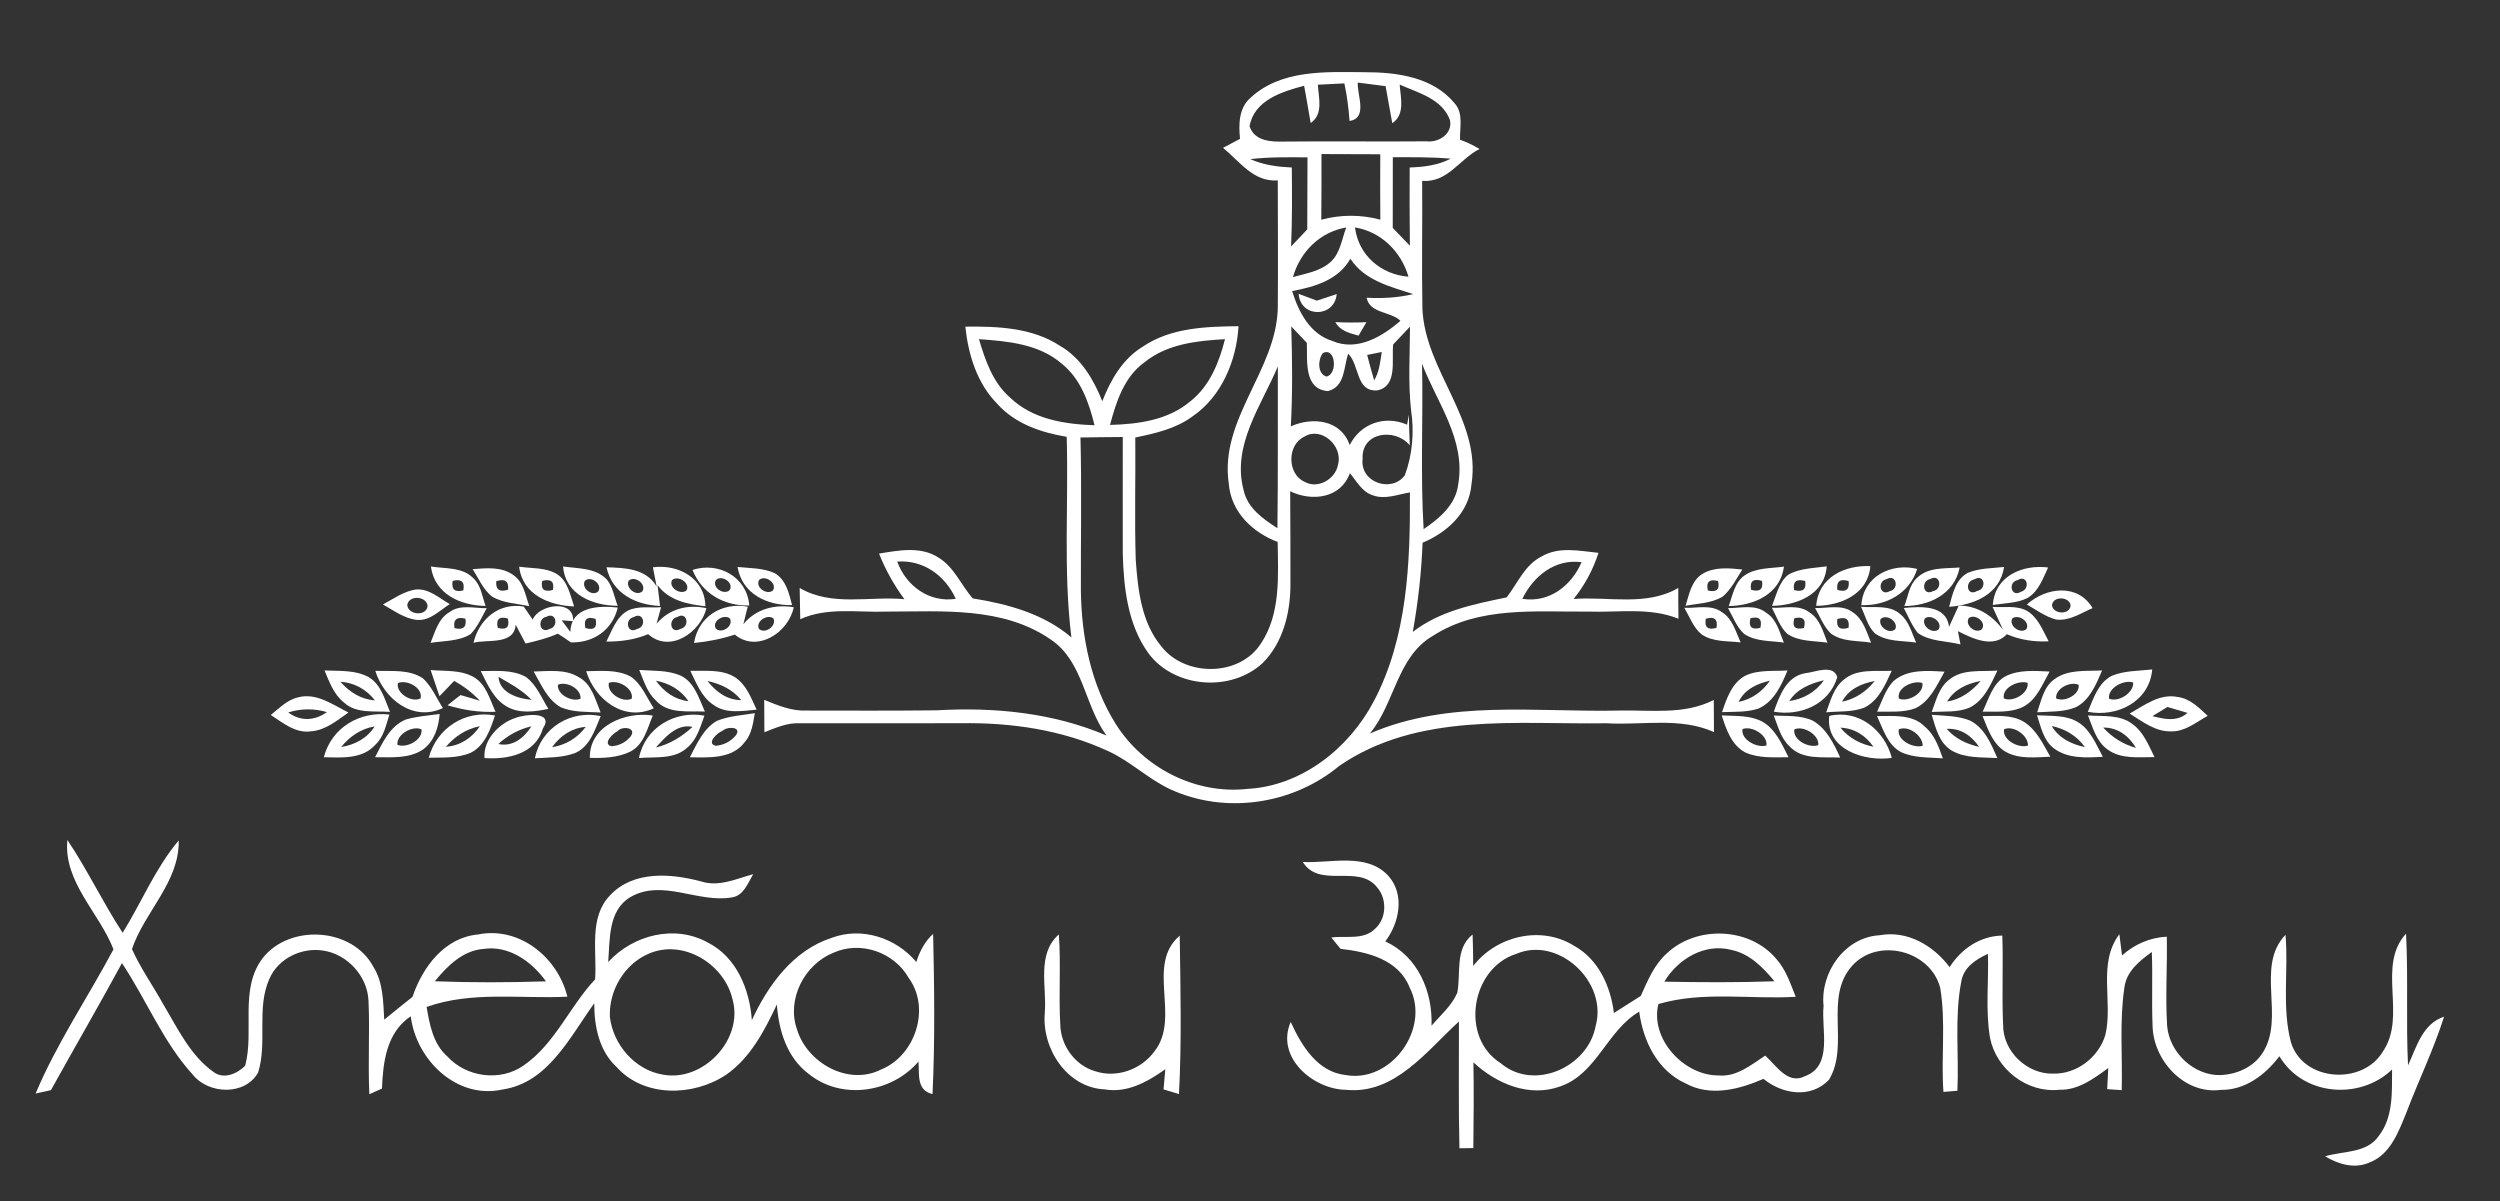<?xml version="1.0" encoding="UTF-8"?> <svg xmlns="http://www.w3.org/2000/svg" width="102" height="49" viewBox="0 0 102 49" fill="none"><rect x="0" y="0" width="102" height="49" fill="#333333" stroke="none"/> <path d="M51.02 3.99C52.278 2.825 54.103 2.935 55.69 2.946C56.986 2.946 58.454 3.138 59.342 4.206C59.717 4.616 59.555 5.196 59.568 5.699C59.846 5.799 60.109 5.927 60.365 6.079C59.545 6.492 59.066 7.462 58.024 7.379C58.039 9.114 58.001 10.848 58.034 12.58C58.133 15.136 60.448 17.124 60.036 19.759C59.945 20.911 59.039 21.727 58.041 22.143C57.996 23.364 57.857 24.581 57.642 25.781C58.76 24.919 60.135 24.65 61.473 24.373C61.919 23.795 62.212 23.046 62.896 22.705C63.605 22.284 64.452 22.479 65.219 22.556C64.997 23.244 64.655 23.878 64.204 24.437C65.624 24.332 67.173 24.747 68.474 23.988C68.472 24.406 68.474 24.827 68.482 25.245C67.307 24.768 66.029 24.996 64.802 24.953C62.676 24.973 60.352 24.722 58.469 25.938C56.996 26.787 56.915 28.693 55.89 29.928C59.109 28.532 62.658 29.066 66.049 28.991C67.348 28.96 68.717 29.178 69.922 28.558C69.922 28.996 69.924 29.432 69.93 29.869C68.55 29.248 67.011 29.597 65.556 29.509C61.894 29.566 57.841 29.045 54.637 31.252C52.739 32.832 49.972 33.235 47.733 32.196C46.831 31.772 46.11 31.049 45.202 30.641C43.336 29.776 41.256 29.476 39.216 29.507C37.026 29.517 34.837 29.504 32.648 29.509C32.131 29.479 31.655 29.692 31.187 29.876C31.187 29.435 31.185 28.994 31.18 28.555C31.729 28.778 32.296 29.017 32.901 28.991C34.672 28.994 36.444 29.001 38.216 28.981C40.557 28.845 42.969 29.076 45.146 30.01C44.24 28.781 44.209 26.99 42.87 26.092C40.914 24.74 38.436 24.953 36.186 24.953C35.007 24.999 33.764 24.758 32.65 25.263C32.645 24.837 32.638 24.411 32.627 23.988C33.928 24.758 35.48 24.314 36.9 24.447C36.477 23.875 36.128 23.249 35.865 22.587C36.662 22.456 37.565 22.276 38.292 22.751C38.93 23.136 39.213 23.872 39.686 24.414C41.127 24.647 42.572 25.035 43.713 26.005C43.377 23.29 43.602 20.547 43.521 17.822C42.483 17.648 41.418 17.294 40.691 16.478C39.864 15.646 39.507 14.474 39.385 13.327C40.701 13.314 42.104 13.36 43.248 14.11C44.098 14.597 44.617 15.475 44.974 16.37C45.31 15.505 45.799 14.653 46.604 14.158C47.753 13.368 49.19 13.324 50.532 13.309C50.448 14.725 49.836 16.188 48.644 16.996C47.963 17.496 47.128 17.684 46.32 17.85C46.335 19.516 46.287 21.178 46.338 22.841C46.426 24.062 46.568 25.391 47.378 26.366C48.343 27.623 50.577 27.621 51.448 26.251C52.258 25.035 52.147 23.505 52.129 22.112C51.109 21.73 50.223 20.888 50.135 19.736C49.742 17.109 52.063 15.133 52.134 12.58C52.149 10.841 52.134 9.101 52.134 7.361C51.134 7.431 50.59 6.594 49.899 6.032C50.129 5.909 50.36 5.786 50.593 5.665C50.534 5.08 50.539 4.408 51.02 3.99ZM53.769 3.456C53.799 4 54.004 4.652 53.475 5.021C53.382 4.516 53.308 4.005 53.207 3.5C52.319 3.733 51.165 4.088 50.982 5.152C51.182 5.766 51.873 5.791 52.402 5.776C54.336 5.755 56.267 5.784 58.198 5.766C58.689 5.827 59.271 5.468 59.16 4.906C58.844 4.029 57.862 3.79 57.107 3.451C57.145 3.993 57.338 4.662 56.806 5.027C56.708 4.524 56.627 4.018 56.533 3.515C56.153 3.467 55.774 3.42 55.397 3.369C55.366 3.887 55.817 4.814 55.062 4.937C55.024 4.421 54.959 3.908 54.85 3.402C54.488 3.42 54.128 3.438 53.769 3.456ZM51.015 6.492C51.547 6.735 52.129 6.807 52.706 6.835C52.716 7.908 52.724 8.983 52.676 10.056C52.893 9.822 53.114 9.591 53.336 9.36C53.339 8.38 53.341 7.4 53.346 6.42C52.569 6.415 51.787 6.402 51.015 6.492ZM53.916 6.286C53.918 7.179 53.918 8.072 53.908 8.965C54.7 8.75 55.526 8.75 56.318 8.963C56.31 8.072 56.31 7.182 56.315 6.294C55.515 6.292 54.716 6.292 53.916 6.286ZM56.827 6.415C56.829 7.377 56.827 8.339 56.824 9.299C57.057 9.54 57.29 9.781 57.523 10.025C57.51 8.96 57.51 7.895 57.515 6.833C58.09 6.815 58.669 6.743 59.191 6.474C58.403 6.404 57.614 6.415 56.827 6.415ZM52.752 11.305C53.293 11.154 53.898 11.066 54.323 10.656C54.688 10.294 54.751 9.743 54.926 9.281C53.858 9.463 53.05 10.268 52.752 11.305ZM55.283 9.278C55.427 10.428 56.356 11.203 57.467 11.29C57.161 10.256 56.351 9.458 55.283 9.278ZM55.095 10.556C54.602 11.431 53.63 11.705 52.719 11.875C52.982 12.732 53.448 13.627 54.354 13.909C55.358 14.348 56.389 13.743 57.138 13.088C56.718 12.691 55.895 12.801 55.756 12.147C56.394 12.183 57.034 12.147 57.659 12C56.718 11.69 55.68 11.451 55.095 10.556ZM52.683 13.317C52.726 14.677 52.739 16.036 52.666 17.396C53.541 17.001 54.711 17.117 55.067 18.158C55.513 17.281 56.492 16.929 57.409 17.327L57.482 16.924C57.487 17.337 57.5 17.753 57.52 18.169C56.915 17.442 55.531 17.627 55.594 18.728C55.48 19.685 56.781 20.126 57.318 19.39C57.629 18.553 57.707 17.614 57.571 16.732C57.447 15.6 57.525 14.461 57.528 13.327C57.3 13.568 57.069 13.812 56.842 14.053C56.768 14.679 57.039 15.764 56.184 15.929C55.305 15.98 55.483 14.895 55.004 14.43C54.822 14.982 54.878 15.79 54.174 15.957C53.184 15.875 53.346 14.705 53.319 13.989C53.103 13.766 52.893 13.54 52.683 13.317ZM39.942 13.838C40.2 14.707 40.511 15.616 41.215 16.224C42.131 17.109 43.445 17.309 44.657 17.35C44.43 16.424 44.093 15.462 43.329 14.846C42.395 14.033 41.117 13.92 39.942 13.838ZM46.702 14.777C45.872 15.367 45.538 16.388 45.29 17.337C46.429 17.306 47.654 17.147 48.56 16.378C49.352 15.762 49.74 14.789 49.98 13.838C48.841 13.902 47.626 14.03 46.702 14.777ZM53.974 14.405C53.767 14.664 53.744 15.249 54.118 15.364C54.587 15.272 54.498 14.143 53.974 14.405ZM55.781 14.482C55.87 14.828 55.963 15.174 56.067 15.518C56.277 15.167 56.315 14.756 56.376 14.361C56.227 14.389 55.928 14.451 55.781 14.482ZM50.739 19.995C50.896 20.734 51.532 21.171 52.119 21.55C52.147 19.349 52.129 17.147 52.136 14.948C51.468 16.544 50.251 18.166 50.739 19.995ZM58.019 14.841C58.069 17.091 57.948 19.344 58.084 21.589C58.732 21.15 59.403 20.588 59.497 19.747C59.808 17.945 58.629 16.429 58.019 14.841ZM53.225 17.812C52.509 18.135 52.506 19.341 53.23 19.659C53.772 19.967 54.498 19.546 54.594 18.943C54.794 18.197 53.918 17.391 53.225 17.812ZM44.083 17.85C44.136 19.939 44.093 22.027 44.1 24.116C44.126 25.999 44.513 27.934 45.523 29.54C46.649 31.334 48.788 32.419 50.884 32.188C53.096 32.073 55.04 30.541 56.057 28.601C57.424 25.999 57.54 22.972 57.525 20.09C57.024 20.172 56.5 20.398 55.996 20.203C55.569 20.065 55.348 19.631 55.075 19.305C54.703 20.342 53.516 20.47 52.64 20.044C52.645 21.317 52.653 22.589 52.65 23.862C52.648 25.009 52.344 26.23 51.514 27.054C50.228 28.247 47.925 28.08 46.862 26.661C46.014 25.494 45.847 23.993 45.809 22.587C45.801 21.001 45.814 19.416 45.809 17.83C45.232 17.835 44.657 17.838 44.083 17.85ZM36.606 22.913C36.971 23.913 37.92 24.598 38.995 24.432C38.563 23.477 37.667 22.833 36.606 22.913ZM62.111 24.432C63.197 24.606 64.108 23.911 64.528 22.938C63.448 22.792 62.567 23.5 62.111 24.432Z" fill="white"></path> <path d="M52.984 11.99C53.172 12.059 53.544 12.198 53.728 12.267C53.997 12.175 54.268 12.085 54.538 11.998C54.45 12.97 53.063 12.986 52.984 11.99Z" fill="white"></path> <path d="M54.482 13.142C54.903 13.163 55.325 13.165 55.751 13.145C55.669 13.283 55.51 13.558 55.429 13.694C55.067 13.594 54.68 13.506 54.482 13.142Z" fill="white"></path> <path d="M17.58 23.113C18.16 23.208 18.853 23.128 19.306 23.585C19.628 23.875 19.671 24.337 19.812 24.721C18.797 24.711 17.732 24.244 17.58 23.113ZM18.468 23.7C18.408 24.047 18.552 24.175 18.904 24.088C18.97 23.736 18.825 23.608 18.468 23.7Z" fill="white"></path> <path d="M19.284 23.221C19.841 23.179 20.459 23.11 20.942 23.462C21.365 23.741 21.433 24.29 21.598 24.732C21.086 24.621 20.527 24.614 20.066 24.334C19.709 24.041 19.525 23.6 19.284 23.221ZM20.248 23.713C20.218 24.057 20.38 24.172 20.732 24.059C20.762 23.713 20.6 23.598 20.248 23.713Z" fill="white"></path> <path d="M21.182 23.121C21.695 23.198 22.265 23.144 22.728 23.426C23.174 23.713 23.26 24.278 23.424 24.742C22.422 24.706 21.313 24.267 21.182 23.121ZM22.121 23.701C22.055 24.047 22.202 24.17 22.558 24.07C22.627 23.729 22.48 23.605 22.121 23.701Z" fill="white"></path> <path d="M22.974 23.113C23.584 23.2 24.308 23.159 24.768 23.654C25.006 23.959 25.062 24.362 25.201 24.716C24.199 24.714 23.067 24.27 22.974 23.113ZM23.862 23.698C23.7 23.993 24.168 24.365 24.411 24.126C24.588 23.826 24.1 23.475 23.862 23.698Z" fill="white"></path> <path d="M26.639 23.146C27.659 23.008 28.763 23.582 28.78 24.737C28.054 24.652 27.287 24.504 26.827 23.87C26.852 24.083 26.905 24.509 26.93 24.722C25.943 24.686 24.974 24.211 24.746 23.144C25.498 23.172 26.351 23.185 26.791 23.929C26.753 23.734 26.677 23.341 26.639 23.146ZM25.645 23.698C25.511 23.998 25.984 24.36 26.219 24.114C26.371 23.806 25.88 23.47 25.645 23.698ZM27.421 23.665C27.259 23.973 27.768 24.293 28.011 24.088C28.173 23.777 27.664 23.462 27.421 23.665Z" fill="white"></path> <path d="M28.254 23.254C29.304 22.905 30.481 23.531 30.57 24.704C29.555 24.729 28.646 24.229 28.254 23.254ZM29.216 23.659C29.021 23.96 29.527 24.301 29.767 24.08C29.96 23.78 29.454 23.441 29.216 23.659Z" fill="white"></path> <path d="M69.451 23.418C69.944 23.121 70.539 23.177 71.086 23.236C70.843 23.616 70.638 24.039 70.291 24.337C69.835 24.616 69.281 24.619 68.772 24.716C68.914 24.252 69.01 23.701 69.451 23.418ZM69.681 24.093C70.035 24.178 70.175 24.049 70.099 23.706C69.739 23.613 69.6 23.744 69.681 24.093Z" fill="white"></path> <path d="M71.19 23.47C71.659 23.154 72.253 23.195 72.787 23.118C72.633 24.255 71.542 24.712 70.532 24.727C70.694 24.286 70.773 23.749 71.19 23.47ZM71.443 24.062C71.798 24.165 71.947 24.044 71.891 23.701C71.534 23.59 71.385 23.711 71.443 24.062Z" fill="white"></path> <path d="M72.952 23.454C73.43 23.179 73.997 23.184 74.529 23.107C74.45 24.267 73.288 24.703 72.299 24.719C72.474 24.282 72.575 23.767 72.952 23.454ZM73.197 24.075C73.554 24.17 73.706 24.047 73.653 23.705C73.293 23.605 73.142 23.728 73.197 24.075Z" fill="white"></path> <path d="M74.101 24.719C74.184 23.549 75.275 23.049 76.31 23.098C76.219 24.247 75.098 24.709 74.101 24.719ZM74.964 24.067C75.313 24.172 75.467 24.055 75.424 23.708C75.073 23.598 74.918 23.718 74.964 24.067Z" fill="white"></path> <path d="M81.307 24.683C81.39 23.493 82.524 23.023 83.564 23.154C83.349 23.601 83.18 24.121 82.734 24.391C82.294 24.616 81.782 24.606 81.307 24.683ZM82.322 23.667C81.912 23.742 82.048 24.396 82.453 24.144C82.838 24.052 82.729 23.421 82.322 23.667Z" fill="white"></path> <path d="M30.091 23.131C30.597 23.187 31.131 23.167 31.607 23.385C32.07 23.652 32.192 24.206 32.316 24.688C31.308 24.709 30.283 24.242 30.091 23.131ZM30.972 23.662C30.799 23.967 31.301 24.303 31.541 24.085C31.711 23.78 31.209 23.444 30.972 23.662Z" fill="white"></path> <path d="M75.943 24.691C76.017 23.513 77.173 22.949 78.221 23.213C77.9 24.227 76.948 24.719 75.943 24.691ZM76.974 23.629C76.574 23.706 76.695 24.352 77.105 24.119C77.497 24.042 77.379 23.398 76.974 23.629Z" fill="white"></path> <path d="M78.206 23.585C78.664 23.126 79.368 23.203 79.955 23.154C79.737 24.249 78.707 24.721 77.697 24.727C77.849 24.344 77.887 23.88 78.206 23.585ZM78.758 23.623C78.36 23.695 78.454 24.349 78.872 24.116C79.264 24.047 79.17 23.392 78.758 23.623Z" fill="white"></path> <path d="M80.281 23.375C80.749 23.177 81.268 23.187 81.767 23.133C81.592 24.267 80.517 24.686 79.524 24.758C79.664 24.252 79.775 23.649 80.281 23.375ZM80.552 23.639C80.142 23.711 80.246 24.362 80.668 24.111C81.073 24.039 80.975 23.387 80.552 23.639Z" fill="white"></path> <path d="M15.624 24.663C16.049 24.434 16.457 24.134 16.943 24.055C17.487 23.991 17.91 24.398 18.35 24.647C17.935 24.909 17.535 25.343 17.003 25.291C16.49 25.235 16.062 24.906 15.624 24.663ZM16.616 24.683C16.649 25.099 17.403 25.16 17.446 24.722C17.406 24.314 16.677 24.268 16.616 24.683Z" fill="white"></path> <path d="M82.696 24.663C83.478 23.959 84.777 23.793 85.377 24.811C84.901 25.014 84.425 25.348 83.886 25.276C83.448 25.163 83.081 24.881 82.696 24.663ZM83.721 24.706C83.787 25.078 84.473 25.094 84.481 24.686C84.41 24.326 83.742 24.316 83.721 24.706Z" fill="white"></path> <path d="M18.329 24.981C18.772 24.642 19.354 24.825 19.86 24.814C19.655 25.179 19.491 25.579 19.192 25.879C18.706 26.172 18.109 26.141 17.567 26.228C17.752 25.782 17.881 25.243 18.329 24.981ZM18.544 25.628C18.896 25.715 19.046 25.587 18.99 25.243C18.633 25.15 18.484 25.279 18.544 25.628Z" fill="white"></path> <path d="M19.319 26.225C19.547 25.26 20.357 24.575 21.367 24.747C21.488 24.927 21.61 25.104 21.734 25.281C21.977 24.66 23.442 24.424 23.382 25.345L22.918 25.309C23.035 25.468 23.154 25.625 23.27 25.784C23.303 24.734 24.445 24.704 25.204 24.788C24.989 25.709 24.207 26.235 23.293 26.21C23.118 26.084 22.939 25.966 22.759 25.853C22.339 26.043 21.888 26.151 21.443 26.256C21.309 25.999 21.175 25.743 21.04 25.489C20.977 26.333 19.881 26.074 19.319 26.225ZM20.309 25.617C20.663 25.715 20.802 25.589 20.721 25.235C20.367 25.135 20.23 25.263 20.309 25.617ZM22.293 25.165C21.901 25.237 22.007 25.886 22.417 25.661C22.807 25.589 22.701 24.94 22.293 25.165ZM23.883 25.622C24.237 25.73 24.376 25.604 24.3 25.25C23.946 25.142 23.807 25.265 23.883 25.622Z" fill="white"></path> <path d="M25.624 24.909C26.044 24.711 26.528 24.806 26.973 24.775C26.928 24.945 26.831 25.281 26.786 25.448C27.305 24.839 28.054 24.647 28.823 24.814C28.578 25.814 27.32 26.664 26.444 25.873C25.903 26.102 25.32 26.181 24.738 26.176C24.974 25.72 25.146 25.165 25.624 24.909ZM25.862 25.175C25.462 25.258 25.591 25.899 25.996 25.66C26.396 25.578 26.267 24.934 25.862 25.175ZM27.636 25.173C27.239 25.253 27.35 25.902 27.763 25.658C28.158 25.578 28.046 24.929 27.636 25.173Z" fill="white"></path> <path d="M28.317 26.233C28.484 25.147 29.477 24.562 30.507 24.752C30.464 24.932 30.375 25.288 30.329 25.468C30.841 24.842 31.61 24.647 32.385 24.775C32.172 25.817 30.884 26.646 29.978 25.891C29.441 26.071 28.882 26.179 28.317 26.233ZM29.211 25.653C29.451 25.876 29.947 25.532 29.778 25.232C29.537 25.037 29.021 25.348 29.211 25.653ZM30.965 25.658C31.208 25.884 31.691 25.543 31.56 25.237C31.319 25.034 30.816 25.348 30.965 25.658Z" fill="white"></path> <path d="M68.72 24.799C69.228 24.822 69.816 24.645 70.264 24.983C70.691 25.25 70.818 25.776 71.018 26.21C70.484 26.145 69.884 26.202 69.421 25.879C69.084 25.599 68.937 25.163 68.72 24.799ZM69.596 25.245C69.535 25.594 69.681 25.717 70.033 25.617C70.094 25.263 69.947 25.14 69.596 25.245Z" fill="white"></path> <path d="M70.504 24.811C71.025 24.817 71.628 24.634 72.076 25.012C72.493 25.273 72.602 25.792 72.782 26.218C72.238 26.136 71.63 26.187 71.154 25.858C70.851 25.573 70.704 25.166 70.504 24.811ZM71.418 25.225C71.332 25.579 71.466 25.709 71.823 25.615C71.906 25.263 71.769 25.132 71.418 25.225Z" fill="white"></path> <path d="M72.291 24.796C72.8 24.822 73.394 24.644 73.832 24.991C74.26 25.26 74.382 25.781 74.561 26.222C74.01 26.14 73.397 26.186 72.916 25.858C72.615 25.571 72.486 25.152 72.291 24.796ZM73.21 25.224C73.109 25.573 73.238 25.707 73.6 25.622C73.698 25.273 73.567 25.14 73.21 25.224Z" fill="white"></path> <path d="M74.055 24.806C74.558 24.829 75.146 24.642 75.588 24.978C76.016 25.255 76.153 25.774 76.34 26.22C75.788 26.13 75.158 26.195 74.687 25.838C74.399 25.55 74.255 25.155 74.055 24.806ZM74.963 25.255C74.915 25.602 75.067 25.722 75.421 25.615C75.472 25.268 75.318 25.15 74.963 25.255Z" fill="white"></path> <path d="M75.928 24.757C76.459 24.806 77.102 24.662 77.54 25.065C77.889 25.353 77.998 25.82 78.178 26.217C77.616 26.133 76.978 26.194 76.495 25.84C76.196 25.55 76.107 25.116 75.928 24.757ZM76.728 25.258C76.614 25.563 77.092 25.904 77.33 25.666C77.462 25.355 76.96 25.032 76.728 25.258Z" fill="white"></path> <path d="M77.675 24.806C78.325 24.747 79.416 24.657 79.52 25.576C79.654 25.288 79.783 24.996 79.917 24.706C80.664 24.711 81.287 25.104 81.727 25.702C81.621 25.465 81.406 24.999 81.297 24.762C81.76 24.796 82.266 24.688 82.696 24.919C83.152 25.188 83.344 25.717 83.585 26.166C83 26.194 82.421 26.112 81.881 25.876C81.327 26.469 80.472 26.048 79.882 25.75C79.91 25.886 79.963 26.156 79.988 26.292C79.411 26.145 78.758 26.181 78.252 25.83C78.001 25.524 77.86 25.15 77.675 24.806ZM78.53 25.237C78.378 25.537 78.852 25.894 79.1 25.676C79.267 25.371 78.773 25.032 78.53 25.237ZM80.322 25.222C80.153 25.512 80.616 25.889 80.866 25.666C81.056 25.368 80.568 25.019 80.322 25.222ZM82.099 25.235C81.947 25.537 82.433 25.884 82.679 25.666C82.843 25.358 82.34 25.04 82.099 25.235Z" fill="white"></path> <path d="M73.655 27.467C74.058 27.426 74.799 27.085 74.961 27.629C74.625 28.75 73.448 29.227 72.372 29.037C72.602 28.391 72.883 27.595 73.655 27.467ZM73.002 28.604C73.577 28.519 74.081 28.237 74.417 27.754C73.868 27.89 73.324 28.098 73.002 28.604Z" fill="white"></path> <path d="M13.24 27.354C13.84 27.382 14.483 27.328 15.032 27.621C15.543 27.916 15.698 28.534 15.911 29.045C15.285 28.999 14.536 29.13 14.03 28.66C13.62 28.334 13.438 27.823 13.24 27.354ZM13.888 27.816C14.258 28.237 14.729 28.537 15.298 28.575C14.946 28.124 14.455 27.852 13.888 27.816Z" fill="white"></path> <path d="M15.312 27.37C15.96 27.395 16.687 27.295 17.256 27.677C17.618 28.009 17.805 28.481 18.069 28.889C16.859 29.463 15.672 28.524 15.312 27.37ZM16.234 27.87C16.148 28.286 16.808 28.686 17.16 28.493C17.266 28.055 16.591 27.713 16.234 27.87Z" fill="white"></path> <path d="M17.57 27.339C18.157 27.388 18.793 27.323 19.327 27.624C19.836 27.919 19.985 28.537 20.218 29.04C19.555 29.073 18.894 28.968 18.259 28.776C18.433 28.632 18.613 28.494 18.793 28.358C18.99 28.416 19.383 28.532 19.577 28.591C19.274 28.262 18.917 27.996 18.53 27.78C18.327 27.988 18.13 28.198 17.93 28.406C17.841 28.139 17.661 27.606 17.57 27.339Z" fill="white"></path> <path d="M19.615 27.38C20.225 27.382 20.886 27.308 21.445 27.613C21.891 27.929 22.091 28.473 22.374 28.922C21.815 29.037 21.192 29.13 20.671 28.824C20.132 28.514 19.884 27.911 19.615 27.38ZM21.686 28.552C21.301 28.152 20.815 27.89 20.342 27.618C20.372 28.273 21.149 28.509 21.686 28.552Z" fill="white"></path> <path d="M21.774 27.398C22.387 27.385 23.06 27.287 23.612 27.628C24.148 27.911 24.29 28.552 24.505 29.07C23.966 29.037 23.397 29.073 22.886 28.86C22.331 28.55 22.078 27.924 21.774 27.398ZM22.764 27.939C22.718 28.339 23.349 28.66 23.685 28.509C23.726 28.101 23.108 27.78 22.764 27.939Z" fill="white"></path> <path d="M23.916 27.385C24.521 27.38 25.177 27.305 25.733 27.605C26.184 27.911 26.381 28.46 26.675 28.899C25.46 29.461 24.278 28.55 23.916 27.385ZM24.842 27.862C24.749 28.283 25.414 28.693 25.776 28.504C25.86 28.078 25.204 27.716 24.842 27.862Z" fill="white"></path> <path d="M26.082 27.334C26.636 27.377 27.226 27.334 27.753 27.557C28.335 27.821 28.514 28.496 28.76 29.032C28.089 28.999 27.264 29.145 26.758 28.578C26.401 28.25 26.262 27.767 26.082 27.334ZM26.763 27.772C27.087 28.224 27.532 28.547 28.089 28.609C27.778 28.144 27.302 27.877 26.763 27.772Z" fill="white"></path> <path d="M28.165 27.369C28.762 27.385 29.42 27.295 29.962 27.616C30.443 27.911 30.64 28.468 30.871 28.955C30.281 29.006 29.61 29.137 29.096 28.75C28.618 28.431 28.41 27.864 28.165 27.369ZM28.866 27.785C29.215 28.229 29.658 28.56 30.243 28.567C29.894 28.131 29.395 27.9 28.866 27.785Z" fill="white"></path> <path d="M71.216 27.564C71.75 27.316 72.362 27.395 72.931 27.354C72.683 27.962 72.377 28.624 71.747 28.909C71.269 29.068 70.755 29.035 70.259 29.055C70.449 28.493 70.659 27.86 71.216 27.564ZM70.935 28.637C71.469 28.532 71.906 28.216 72.213 27.772C71.691 27.893 71.185 28.119 70.935 28.637Z" fill="white"></path> <path d="M75.224 27.734C75.763 27.267 76.533 27.403 77.183 27.367C76.92 27.934 76.654 28.586 76.059 28.873C75.568 29.063 75.022 29.014 74.508 29.063C74.683 28.594 74.811 28.06 75.224 27.734ZM75.156 28.63C75.69 28.519 76.148 28.219 76.487 27.785C75.945 27.888 75.424 28.114 75.156 28.63Z" fill="white"></path> <path d="M77.254 27.788C77.829 27.295 78.636 27.362 79.337 27.405C79.021 27.962 78.742 28.624 78.132 28.904C77.636 29.081 77.1 29.027 76.586 29.035C76.786 28.609 76.925 28.134 77.254 27.788ZM77.474 28.501C77.831 28.665 78.522 28.283 78.431 27.865C78.067 27.744 77.371 28.055 77.474 28.501Z" fill="white"></path> <path d="M79.529 27.729C80.078 27.28 80.84 27.411 81.496 27.359C81.222 27.931 80.949 28.588 80.347 28.876C79.863 29.076 79.322 29.017 78.815 29.048C78.987 28.581 79.112 28.044 79.529 27.729ZM79.443 28.624C80 28.537 80.448 28.203 80.812 27.783C80.263 27.888 79.739 28.119 79.443 28.624Z" fill="white"></path> <path d="M81.853 27.577C82.405 27.316 83.033 27.372 83.623 27.4C83.332 27.914 83.104 28.54 82.555 28.832C82.041 29.094 81.446 29.024 80.892 29.037C81.142 28.517 81.302 27.857 81.853 27.577ZM81.757 28.496C82.127 28.665 82.787 28.286 82.727 27.86C82.365 27.736 81.664 28.057 81.757 28.496Z" fill="white"></path> <path d="M83.814 27.716C84.374 27.298 85.113 27.39 85.766 27.354C85.52 27.921 85.269 28.565 84.687 28.858C84.189 29.058 83.642 29.029 83.118 29.06C83.283 28.588 83.381 28.026 83.814 27.716ZM83.89 28.493C84.222 28.665 84.865 28.347 84.809 27.942C84.472 27.782 83.852 28.09 83.89 28.493Z" fill="white"></path> <path d="M86.156 27.575C86.677 27.357 87.259 27.377 87.811 27.313C87.697 28.64 86.366 29.273 85.184 29.042C85.409 28.503 85.604 27.865 86.156 27.575ZM86.049 28.506C86.426 28.668 87.064 28.27 87.034 27.847C86.662 27.716 85.983 28.067 86.049 28.506Z" fill="white"></path> <path d="M11.048 29.171C11.395 28.896 11.721 28.547 12.169 28.45C12.916 28.252 13.584 28.76 14.219 29.071C13.748 29.394 13.275 29.802 12.68 29.838C12.053 29.927 11.541 29.489 11.048 29.171ZM11.762 29.068C12.255 29.44 12.847 29.412 13.338 29.053C12.82 28.901 12.278 28.904 11.762 29.068Z" fill="white"></path> <path d="M86.89 29.114C87.487 28.778 88.117 28.285 88.849 28.437C89.352 28.498 89.719 28.876 90.074 29.207C89.605 29.461 89.152 29.853 88.593 29.84C87.943 29.863 87.411 29.438 86.89 29.114ZM88.431 28.845C88.226 28.968 88.021 29.091 87.819 29.217C88.302 29.343 88.831 29.461 89.249 29.086C88.975 29.004 88.702 28.924 88.431 28.845Z" fill="white"></path> <path d="M13.212 30.895C13.533 29.673 14.68 29.014 15.887 29.155C15.748 29.586 15.659 30.076 15.305 30.394C14.779 30.982 13.923 30.91 13.212 30.895ZM13.918 30.479C14.472 30.389 14.976 30.13 15.287 29.637C14.728 29.73 14.272 30.043 13.918 30.479Z" fill="white"></path> <path d="M16.546 29.36C16.998 29.227 17.472 29.191 17.938 29.129C17.897 29.676 17.717 30.248 17.259 30.579C16.685 30.964 15.958 30.892 15.303 30.895C15.601 30.31 15.905 29.632 16.546 29.36ZM16.216 30.389C16.586 30.538 17.257 30.192 17.198 29.758C16.834 29.589 16.161 29.963 16.216 30.389Z" fill="white"></path> <path d="M17.494 30.915C17.821 29.702 18.97 28.963 20.195 29.191C20.005 29.771 19.777 30.433 19.195 30.718C18.656 30.941 18.061 30.903 17.494 30.915ZM18.193 30.469C18.775 30.425 19.253 30.112 19.58 29.63C19.023 29.735 18.56 30.043 18.193 30.469Z" fill="white"></path> <path d="M21.033 29.291C21.4 29.143 22.63 29.002 22.149 29.725C21.843 30.772 20.701 30.998 19.768 30.928C19.707 30.184 20.367 29.502 21.033 29.291ZM20.334 30.356C20.917 30.482 21.385 30.107 21.681 29.633C21.175 29.753 20.714 30 20.334 30.356Z" fill="white"></path> <path d="M21.822 30.938C22.078 29.684 23.288 28.958 24.508 29.217C24.275 29.768 24.077 30.443 23.488 30.713C22.959 30.921 22.379 30.902 21.822 30.938ZM22.523 30.487C23.075 30.397 23.561 30.115 23.898 29.655C23.318 29.704 22.86 30.022 22.523 30.487Z" fill="white"></path> <path d="M24.065 30.92C24.04 29.607 25.523 29.019 26.634 29.194C26.411 29.722 26.267 30.392 25.71 30.669C25.201 30.915 24.619 30.936 24.065 30.92ZM25.196 29.832C25.027 29.909 24.566 30.335 24.935 30.446C25.249 30.43 25.51 30.302 25.72 30.061C26.014 29.681 25.378 29.604 25.196 29.832Z" fill="white"></path> <path d="M26.069 30.928C26.32 29.681 27.54 28.976 28.742 29.199C28.57 29.658 28.438 30.172 28.046 30.497C27.517 30.998 26.727 30.869 26.069 30.928ZM26.76 30.497C27.33 30.361 27.823 30.056 28.254 29.658C27.626 29.515 27.142 30.074 26.76 30.497Z" fill="white"></path> <path d="M29.243 29.414C29.734 29.212 30.276 29.181 30.797 29.099C30.724 29.514 30.671 29.966 30.374 30.292C29.855 30.977 28.904 30.905 28.145 30.897C28.43 30.356 28.691 29.735 29.243 29.414ZM29.476 29.822C29.284 29.871 28.785 30.348 29.21 30.428C29.526 30.397 29.792 30.264 30.007 30.022C30.314 29.635 29.648 29.63 29.476 29.822Z" fill="white"></path> <path d="M70.246 29.189C70.793 29.219 71.385 29.173 71.891 29.437C72.443 29.743 72.696 30.356 72.972 30.895C72.377 30.895 71.752 30.949 71.198 30.695C70.641 30.394 70.428 29.753 70.246 29.189ZM71.094 29.748C71.018 30.181 71.696 30.533 72.071 30.415C72.129 29.986 71.469 29.596 71.094 29.748Z" fill="white"></path> <path d="M72.369 29.194C72.901 29.222 73.47 29.171 73.969 29.407C74.526 29.73 74.819 30.341 75.08 30.908C74.384 30.874 73.523 31.018 72.999 30.436C72.653 30.107 72.539 29.622 72.369 29.194ZM73.207 29.761C73.144 30.202 73.812 30.538 74.186 30.402C74.237 29.984 73.571 29.586 73.207 29.761Z" fill="white"></path> <path d="M74.634 29.209C75.824 28.93 76.887 29.784 77.186 30.921C76.097 31.09 74.465 30.584 74.634 29.209ZM75.09 29.689C75.434 30.115 75.912 30.359 76.436 30.469C76.118 30.005 75.654 29.712 75.09 29.689Z" fill="white"></path> <path d="M76.583 29.215C77.244 29.22 78.036 29.125 78.544 29.658C78.934 29.984 79.101 30.477 79.268 30.941C78.696 30.895 78.091 30.934 77.56 30.685C77.008 30.39 76.831 29.746 76.583 29.215ZM77.469 29.761C77.385 30.205 78.074 30.544 78.446 30.428C78.451 30.012 77.856 29.576 77.469 29.761Z" fill="white"></path> <path d="M78.814 29.163C79.335 29.209 79.882 29.196 80.375 29.399C80.972 29.697 81.236 30.349 81.491 30.928C80.866 30.89 80.188 30.949 79.623 30.62C79.117 30.31 78.975 29.694 78.814 29.163ZM79.426 29.738C79.77 30.141 80.243 30.356 80.747 30.472C80.438 30.015 79.996 29.704 79.426 29.738Z" fill="white"></path> <path d="M80.889 29.217C81.448 29.217 82.063 29.143 82.569 29.448C83.091 29.771 83.356 30.356 83.653 30.875C83.05 30.895 82.397 30.982 81.845 30.682C81.309 30.377 81.111 29.756 80.889 29.217ZM81.767 29.753C81.683 30.192 82.369 30.546 82.741 30.42C82.759 30.002 82.149 29.584 81.767 29.753Z" fill="white"></path> <path d="M83.111 29.184C83.676 29.22 84.303 29.158 84.805 29.479C85.306 29.797 85.521 30.379 85.797 30.877C85.121 30.916 84.362 30.962 83.792 30.528C83.372 30.205 83.268 29.658 83.111 29.184ZM83.711 29.622C84.005 30.123 84.521 30.366 85.065 30.482C84.736 30.02 84.255 29.735 83.711 29.622Z" fill="white"></path> <path d="M85.189 29.191C85.796 29.235 86.495 29.142 87.008 29.545C87.459 29.871 87.664 30.41 87.904 30.89C87.266 30.887 86.543 30.984 85.993 30.582C85.533 30.261 85.388 29.684 85.189 29.191ZM85.811 29.684C86.171 30.086 86.631 30.369 87.147 30.515C86.859 30.022 86.401 29.678 85.811 29.684Z" fill="white"></path> <path d="M2.749 34.271C3.569 35.49 4.199 36.827 5.004 38.058C5.779 36.809 6.341 35.415 7.292 34.289C7.323 35.993 5.9 37.193 5.384 38.723C5.736 39.51 6.242 40.213 6.657 40.968C7.247 41.953 7.758 43.059 8.715 43.739C9.13 44.049 9.676 43.811 10.003 43.482C10.385 42.048 9.755 40.36 10.717 39.092C11.815 37.689 14.371 37.832 15.232 39.444C15.639 40.085 15.632 40.868 15.677 41.602C16.06 41.288 16.442 40.978 16.829 40.673C17.244 39.449 18.138 38.253 19.502 38.127C21.18 37.786 22.754 39.048 23.149 40.665C21.233 40.76 19.259 40.426 17.406 41.083C17.528 41.807 17.672 42.592 18.249 43.1C19.029 43.957 20.413 44.139 21.362 43.472C22.643 42.592 23.235 41.07 24.28 39.959C24.364 38.815 24.012 37.442 24.89 36.529C25.85 35.508 27.376 35.636 28.603 35.962C29.33 36.198 30.036 35.854 30.729 35.667C30.512 36.034 30.342 36.544 29.861 36.614C28.479 36.857 27.021 35.839 25.708 36.608C24.807 37.155 24.888 38.33 24.814 39.251C25.834 38.138 27.54 37.707 28.889 38.461C30.051 39.054 30.585 40.365 30.676 41.622C31.344 40.175 32.377 38.764 33.941 38.261C35.161 37.807 36.556 38.261 37.386 39.249C37.525 38.815 37.73 38.41 38.072 38.102C38.12 40.28 38.15 42.464 38.047 44.639C37.389 44.488 37.51 43.829 37.475 43.31C36.376 44.598 34.311 44.898 32.984 43.806C32.106 43.146 31.772 42.043 31.696 40.983C31.193 42.053 30.616 43.159 29.628 43.849C28.295 44.737 26.282 44.791 25.154 43.531C24.44 42.869 24.245 41.873 24.245 40.934C23.248 42.315 22.359 44.183 20.499 44.452C18.651 44.865 16.981 43.259 16.758 41.463C15.771 42.13 15.629 43.313 15.584 44.414C15.457 44.473 15.199 44.588 15.07 44.645C15.007 43.374 15.093 42.102 15.035 40.832C14.994 39.823 14.166 38.928 13.187 38.784C12.319 38.646 11.367 39.09 10.998 39.921C10.448 41.127 10.919 42.517 10.532 43.757C10.005 44.706 8.522 44.655 7.872 43.854C6.654 42.52 5.974 40.793 4.976 39.295C4.032 41.034 3.038 42.746 2.078 44.478C1.921 44.511 1.61 44.58 1.453 44.616C2.319 42.559 3.582 40.698 4.63 38.733C4.047 37.229 2.584 35.987 2.749 34.271ZM17.74 40.036C19.251 40.093 20.765 40.088 22.276 40.039C21.696 39.231 20.77 38.566 19.737 38.715C18.887 38.776 18.254 39.408 17.74 40.036ZM26.447 38.92C25.473 39.344 24.835 40.419 24.883 41.486C25.012 42.63 25.921 43.667 27.054 43.846C28.677 44.149 30.332 42.43 29.894 40.796C29.563 39.323 27.859 38.286 26.447 38.92ZM34.007 38.871C32.83 39.338 32.084 40.762 32.516 41.997C32.934 43.377 34.62 44.313 35.948 43.636C37.335 43.079 37.986 41.145 37.075 39.9C36.477 38.843 35.105 38.376 34.007 38.871Z" fill="white"></path> <path d="M53.154 35.169C54.296 35.228 55.746 34.776 56.637 35.726C57.331 36.493 57.095 37.65 56.521 38.41C57.837 39.013 58.459 40.442 58.406 41.85C58.773 41.419 59.229 41.037 59.457 40.506C59.614 39.698 59.345 38.715 60.082 38.127C60.097 38.556 60.105 38.984 60.107 39.413C61.054 38.181 62.873 37.753 64.207 38.579C65.207 39.123 65.713 40.231 65.847 41.33C66.209 41.096 66.576 40.865 66.943 40.634C67.222 40.016 67.488 39.361 68.004 38.9C69.224 37.745 71.393 37.825 72.479 39.131C72.868 39.567 73.051 40.136 73.266 40.67C71.4 40.778 69.48 40.431 67.662 40.965C67.313 42.389 68.703 43.88 70.102 43.877C70.844 43.952 71.439 43.451 72.021 43.069C72.469 43.467 72.947 44.272 73.641 43.908C74.8 43.487 74.299 41.989 74.402 41.047C74.258 39.664 75.278 38.235 76.69 38.158C77.817 37.95 78.88 38.574 79.545 39.459C80.024 38.705 80.793 38.189 81.694 38.171C81.737 39.385 81.671 40.601 81.727 41.814C81.717 42.902 82.714 43.839 83.775 43.803C84.721 43.829 85.627 43.141 85.898 42.225C86.222 40.875 85.567 39.31 86.47 38.117C86.498 38.333 86.551 38.766 86.579 38.982C87.093 38.523 87.718 38.251 88.406 38.217C88.429 39.428 88.343 40.642 88.419 41.853C88.51 42.951 89.518 43.9 90.616 43.864C91.264 43.829 91.93 43.544 92.299 42.982C93.266 41.53 91.995 39.449 93.248 38.14C93.377 39.603 93.091 41.106 93.474 42.538C93.975 44.142 96.415 44.29 97.23 42.887C98.209 41.447 96.961 39.408 98.166 38.094C98.26 39.885 98.161 41.676 98.247 43.467C98.596 42.715 98.839 41.766 99.718 41.481C99.295 42.818 98.68 44.077 98.184 45.386C97.862 46.174 97.526 47.113 96.665 47.434C96.058 47.7 95.4 47.5 94.863 47.177C95.602 46.954 96.572 47.062 97.06 46.338C97.652 45.568 97.589 44.552 97.597 43.636C96.278 44.898 93.957 44.714 93 43.095C92.423 43.854 91.596 44.485 90.606 44.467C89.13 44.665 87.845 43.272 87.824 41.832C87.784 40.837 87.834 39.836 87.794 38.841C87.29 39.205 86.751 39.636 86.673 40.306C86.47 41.686 86.602 43.087 86.566 44.478C86.42 44.467 86.124 44.447 85.974 44.437C85.984 44.221 86.007 43.79 86.017 43.575C85.422 44.013 84.785 44.488 84.01 44.462C82.709 44.603 81.444 43.626 81.191 42.335C81.003 41.206 81.142 40.054 81.109 38.918C80.616 39.138 80.112 39.469 80.019 40.054C79.738 41.519 79.93 43.02 79.862 44.503C79.72 44.514 79.434 44.537 79.292 44.55C79.189 43.133 79.399 41.694 79.158 40.293C78.753 38.776 76.622 38.24 75.574 39.397C74.402 40.688 75.475 42.638 74.623 44.054C73.881 44.832 72.719 44.647 71.95 44.018C70.955 44.45 69.783 44.757 68.768 44.201C67.629 43.685 67.037 42.476 66.88 41.276C65.564 42.045 65.151 43.811 63.661 44.324C62.39 44.786 61.059 44.219 60.115 43.344C60.135 44.508 60.127 45.676 60.112 46.841C59.971 46.843 59.687 46.849 59.545 46.849C59.502 45.127 59.53 43.403 59.525 41.678C58.209 42.877 56.905 44.662 54.926 44.465C53.59 44.452 52.031 43.149 52.661 41.696C53.101 42.661 53.754 43.741 54.908 43.862C56.754 44.196 58.381 41.966 57.51 40.283C57.057 39.136 55.774 38.836 54.693 38.712C54.597 38.597 54.41 38.363 54.316 38.248C54.903 38.171 55.627 38.366 56.098 37.899C56.581 37.473 56.599 36.67 56.179 36.195C55.412 35.238 53.84 36.27 53.154 35.169ZM61.864 38.918C60.019 39.5 59.553 42.322 61.231 43.38C62.577 44.524 64.784 43.554 65.101 41.868C65.61 40.065 63.582 38.179 61.864 38.918ZM67.905 40.052C69.404 40.08 70.902 40.09 72.398 40.036C71.932 39.469 71.383 38.91 70.639 38.756C69.555 38.471 68.46 39.123 67.905 40.052Z" fill="white"></path> <path d="M42.628 41.317C42.714 40.247 42.288 38.928 43.2 38.125C43.291 39.354 43.187 40.588 43.26 41.817C43.281 42.659 43.86 43.459 44.663 43.7C45.546 44.003 46.571 43.641 47.113 42.879C48.178 41.512 46.74 39.357 48.133 38.174C48.163 40.326 48.216 42.487 48.102 44.639C47.945 44.591 47.629 44.496 47.472 44.447C47.49 44.242 47.528 43.829 47.545 43.623C46.824 44.137 45.991 44.606 45.073 44.447C43.539 44.378 42.496 42.79 42.628 41.317Z" fill="white"></path> </svg> 